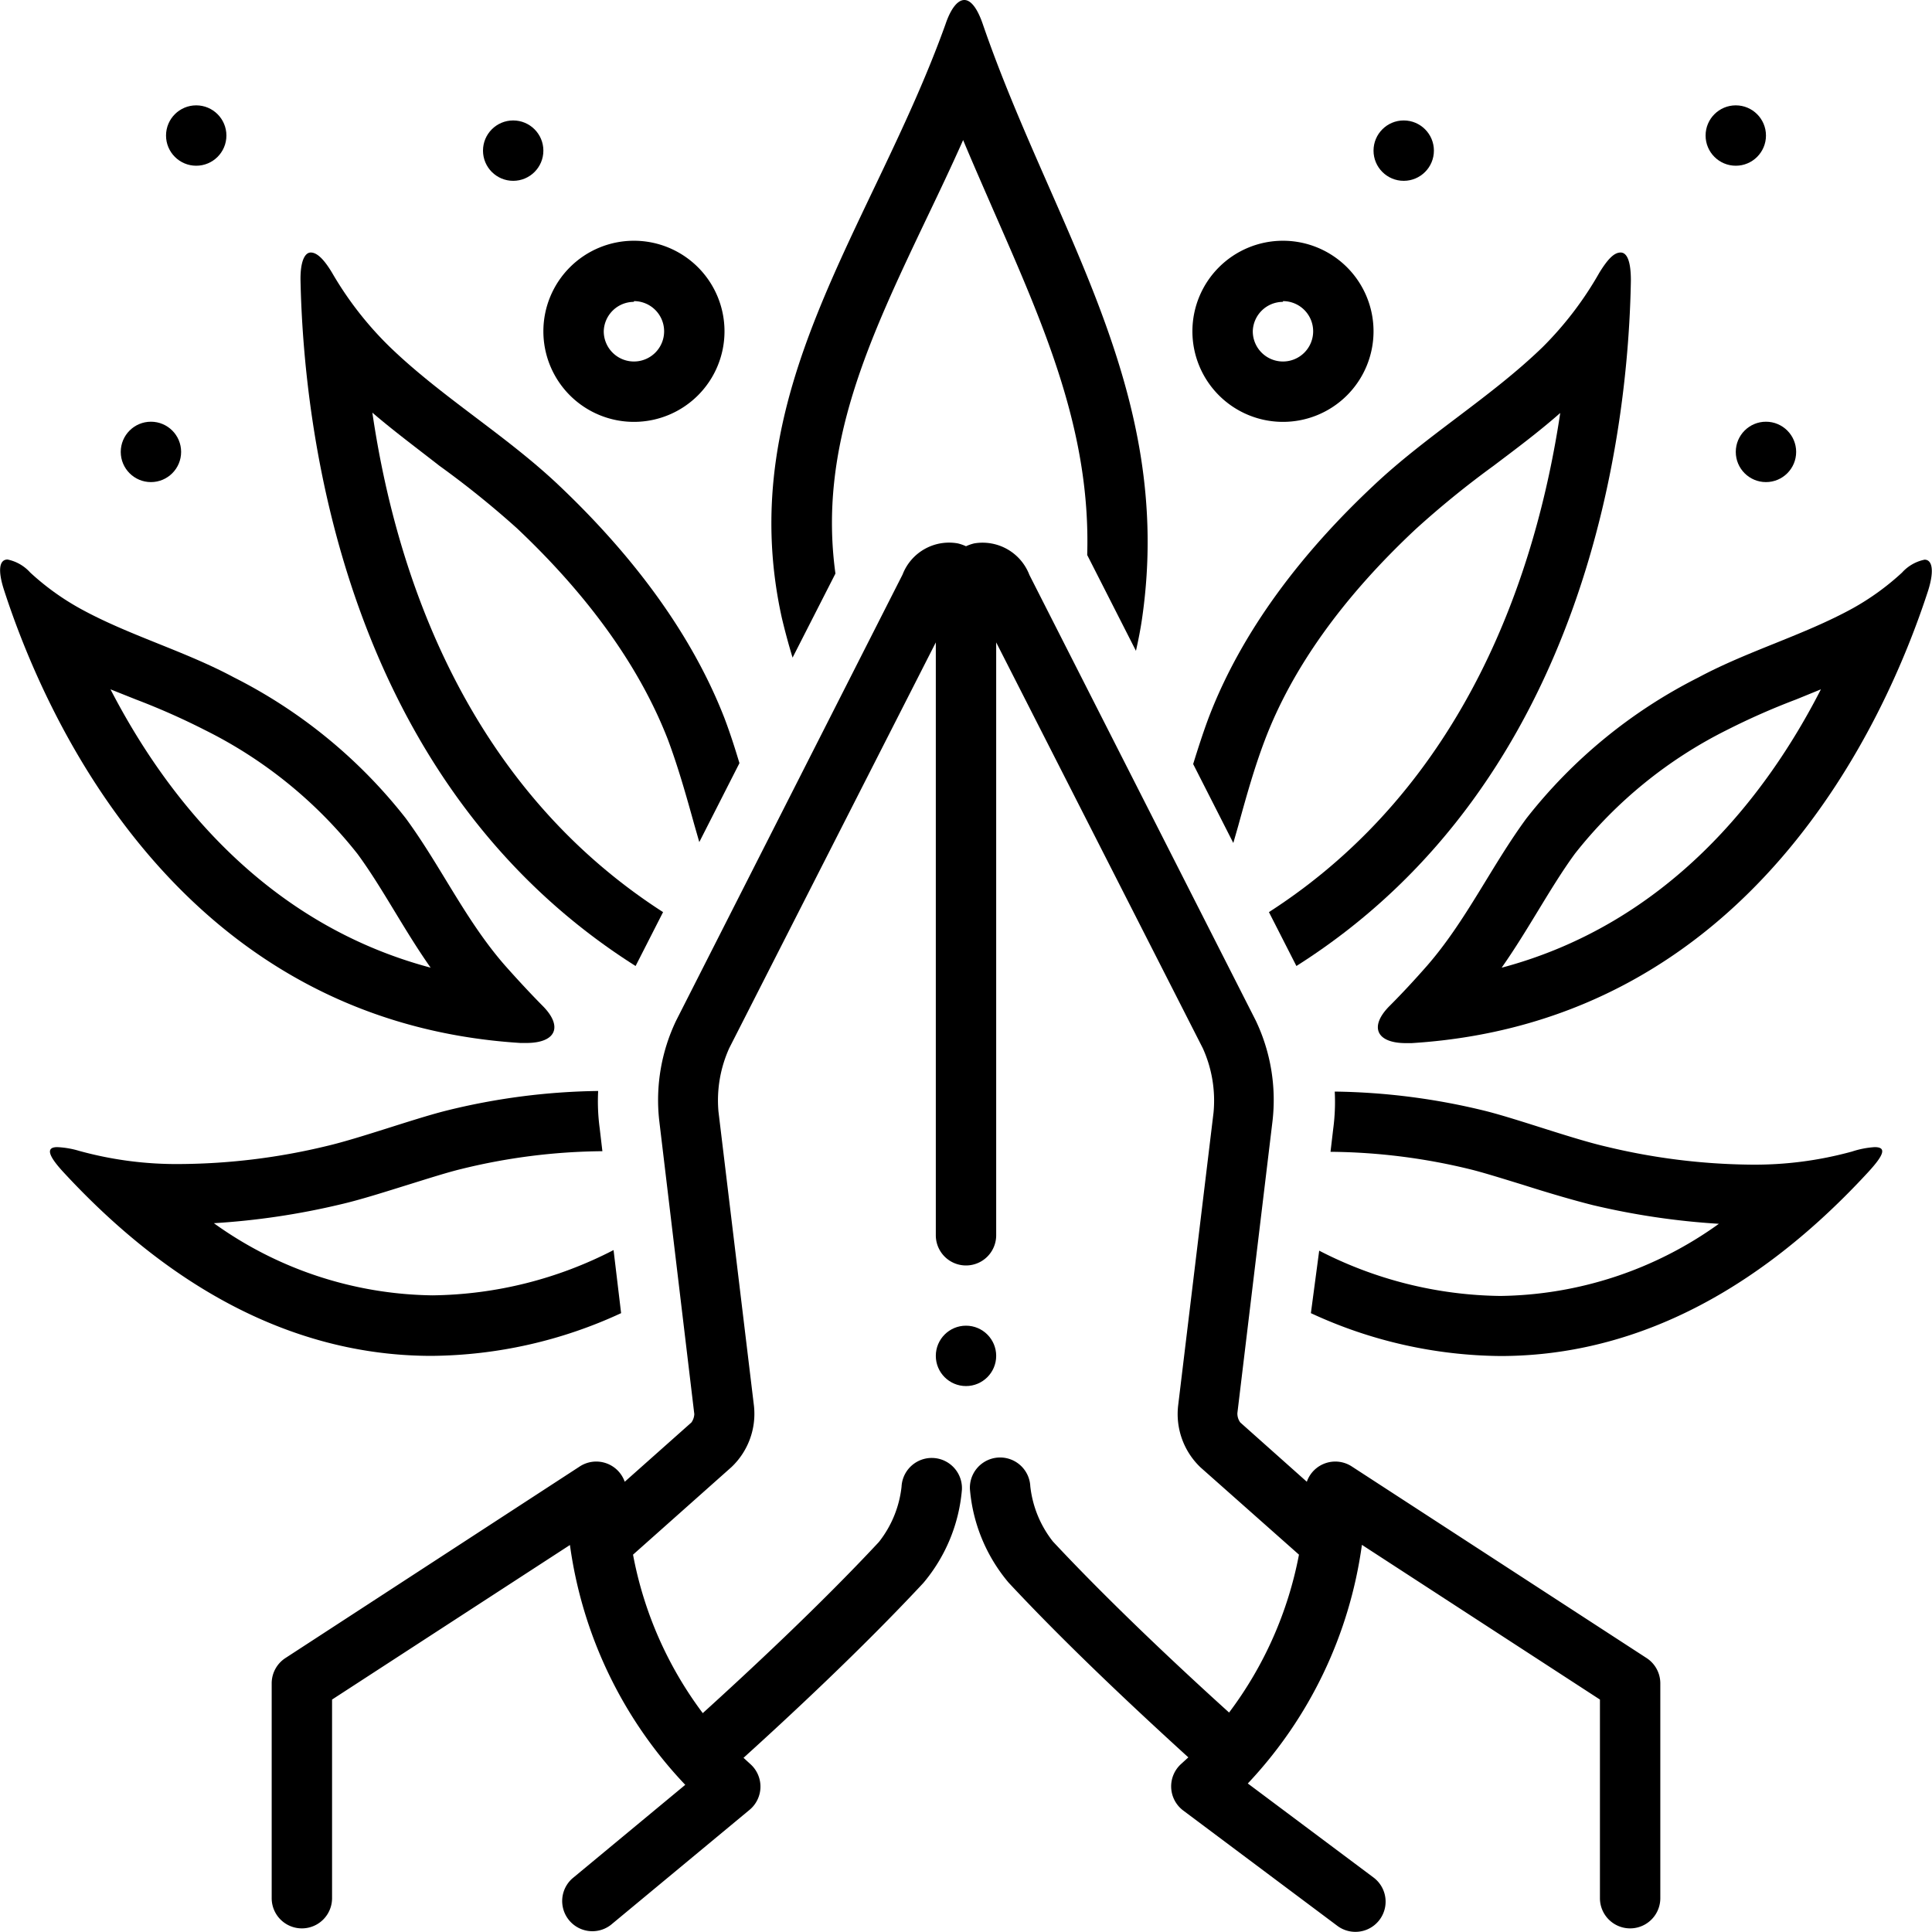 <svg xmlns="http://www.w3.org/2000/svg" data-name="Layer 1" viewBox="0 0 128 128"><path d="M34.49 69.1h.37c2 0 2.44-1.1 1.1-2.45-.86-.87-1.69-1.77-2.49-2.67-2.63-3-4.26-6.6-6.59-9.77a33.76 33.76 0 0 0-11.4-9.34c-3.3-1.77-7-2.79-10.24-4.59A17 17 0 0 1 2 37.93a2.76 2.76 0 0 0-1.5-.86c-.54 0-.66.69-.24 2C3.07 47.76 12 67.69 34.49 69.1zM9 46.34a46.65 46.65 0 0 1 4.62 2.05 29.66 29.66 0 0 1 10.07 8.19c.86 1.17 1.63 2.44 2.45 3.79s1.52 2.5 2.39 3.74C17.53 61.18 11 52.79 7.32 45.67zM127.51 37.08a2.75 2.75 0 0 0-1.5.86 17 17 0 0 1-3.24 2.35c-3.27 1.8-6.94 2.82-10.24 4.59a33.76 33.76 0 0 0-11.4 9.34c-2.33 3.17-4 6.8-6.59 9.77-.8.91-1.63 1.81-2.49 2.67-1.34 1.35-.88 2.45 1.1 2.45h.37c22.53-1.41 31.42-21.34 34.23-30C128.17 37.76 128 37.08 127.51 37.08zm-28 27c.87-1.24 1.64-2.51 2.39-3.74s1.59-2.62 2.45-3.79a29.66 29.66 0 0 1 10.07-8.19A46.54 46.54 0 0 1 119 46.34l1.64-.67C117 52.79 110.48 61.18 99.5 64.11z"/><circle cx="13" cy="8.98" r="2"/><circle cx="115" cy="8.98" r="2"/><circle cx="10" cy="29.94" r="2"/><circle cx="117" cy="29.94" r="2"/><circle cx="34" cy="9.98" r="2"/><path d="M42,27.95a6,6,0,1,0-6-6A6,6,0,0,0,42,27.95Zm0-8a2,2,0,1,1-2,2A2,2,0,0,1,42,20Z"/><circle cx="93" cy="9.98" r="2"/><path d="M85 27.95a6 6 0 1 0-6-6A6 6 0 0 0 85 27.95zm0-8a2 2 0 1 1-2 2A2 2 0 0 1 85 20zM80.05 47.62c-.37 1-.69 2-1 3l2.66 5.23.33-1.15c.55-2 1.07-3.85 1.75-5.64 1.79-4.74 5.14-9.45 10-14a61.36 61.36 0 0 1 5.15-4.19c1.47-1.11 3-2.25 4.43-3.51C101.79 37.87 97.17 52 84.07 60.43L85.89 64c19.52-12.35 22-35.91 22.16-45.42 0-1.23-.24-1.85-.68-1.85s-.86.45-1.41 1.34A22.86 22.86 0 0 1 102.2 23c-3.45 3.34-7.69 5.85-11.2 9.17C86.37 36.51 82.29 41.71 80.05 47.62zM52.51 43.57L55.35 38c-1.16-8.43 2.24-15.56 6.13-23.72.78-1.63 1.57-3.29 2.33-5 .66 1.58 1.34 3.12 2 4.64 3.43 7.82 6.46 14.7 6.22 22.85l3.23 6.35c.16-.72.31-1.46.42-2.25 2.14-15.06-5.92-25.77-10.57-39.28C64.75.54 64.32 0 63.89 0S63 .54 62.64 1.61C57.78 15.15 48.52 26 51.79 40.9 52 41.79 52.24 42.68 52.51 43.57z"/><circle cx="64" cy="89.83" r="2"/><path d="M109.09,109.85,89.58,97.17a2,2,0,0,0-3,1l-4.41-3.93a1,1,0,0,1-.19-.62l2.33-19.37a12.22,12.22,0,0,0-1.11-6.63l-15-29.53A3.32,3.32,0,0,0,64.55,36a2.86,2.86,0,0,0-.55.19,2.86,2.86,0,0,0-.55-.19,3.3,3.3,0,0,0-3.65,2.06l-15,29.55a12.19,12.19,0,0,0-1.13,6.58L46,93.69a1.06,1.06,0,0,1-.19.55l-4.42,3.93a2,2,0,0,0-3-1L18.91,109.85a2,2,0,0,0-.91,1.67v14.24a2,2,0,0,0,4,0V112.6l15.76-10.24a28.71,28.71,0,0,0,7.64,15.89l-7.49,6.21a2,2,0,0,0,2.56,3.07l9.21-7.64a2,2,0,0,0,.05-3l-.47-.43c2.93-2.65,7.82-7.19,11.91-11.58a11,11,0,0,0,2.56-6.19,2,2,0,0,0-4-.19,7.17,7.17,0,0,1-1.5,3.66c-3.94,4.23-8.77,8.71-11.67,11.34A25.21,25.21,0,0,1,41.94,103l6.52-5.8a4.86,4.86,0,0,0,1.49-4.07L47.6,73.64a8.39,8.39,0,0,1,.72-4.21L62,42.56V81.84a2,2,0,0,0,4,0V42.56L79.69,69.45a8.41,8.41,0,0,1,.71,4.26L78.06,93.08a4.88,4.88,0,0,0,1.48,4.14L86.06,103a25.23,25.23,0,0,1-4.63,10.46c-2.9-2.62-7.73-7.11-11.67-11.33a7.17,7.17,0,0,1-1.5-3.66,2,2,0,0,0-4,.19,11,11,0,0,0,2.56,6.19c4.09,4.39,9,8.93,11.91,11.58l-.47.43a2,2,0,0,0,.13,3.09l10.21,7.64a2,2,0,1,0,2.4-3.2l-8.33-6.23a28.73,28.73,0,0,0,7.56-15.81L106,112.6v13.16a2,2,0,0,0,4,0V111.52A2,2,0,0,0,109.09,109.85Z"/><path d="M124.2 76a6 6 0 0 0-1.49.29 24.24 24.24 0 0 1-6.75.87 42.31 42.31 0 0 1-9.53-1.19c-2.22-.51-5.7-1.77-7.91-2.34a43.93 43.93 0 0 0-10.09-1.31 13.39 13.39 0 0 1-.1 2.46l-.18 1.53a40.24 40.24 0 0 1 9.38 1.19c.9.23 2.17.63 3.38 1 1.6.51 3.26 1 4.61 1.34a49.06 49.06 0 0 0 8.36 1.24 25.32 25.32 0 0 1-14.48 4.78 26.84 26.84 0 0 1-12-3L86.85 87a30.38 30.38 0 0 0 12.55 2.84c7.2 0 15.74-2.83 24.35-12.16C124.84 76.5 125 76 124.2 76zM42.11 64l1.82-3.57C30.83 52 26.21 37.87 24.67 27.34c1.46 1.25 3 2.39 4.43 3.51A61.36 61.36 0 0 1 34.25 35c4.82 4.55 8.16 9.26 10 14 .67 1.79 1.2 3.66 1.75 5.64l.33 1.15 2.66-5.23c-.3-1-.62-2-1-3C45.71 41.71 41.63 36.51 37 32.13c-3.51-3.32-7.75-5.83-11.2-9.17A22.86 22.86 0 0 1 22 18.07c-.54-.9-1-1.34-1.41-1.34s-.7.62-.68 1.85C20.11 28.09 22.59 51.65 42.11 64zM41.15 87l-.5-4.18a26.75 26.75 0 0 1-12 3 25.32 25.32 0 0 1-14.48-4.78 49 49 0 0 0 8.36-1.24c1.35-.31 3-.84 4.61-1.34 1.22-.38 2.48-.78 3.38-1a40.26 40.26 0 0 1 9.39-1.19l-.18-1.53a13.35 13.35 0 0 1-.1-2.46 43.94 43.94 0 0 0-10.09 1.31c-2.21.56-5.69 1.82-7.91 2.34A42.31 42.31 0 0 1 12 77.12a24.24 24.24 0 0 1-6.75-.87A6 6 0 0 0 3.8 76c-.77 0-.64.54.44 1.7C12.85 87 21.39 89.83 28.59 89.83A30.38 30.38 0 0 0 41.15 87z"/></svg>